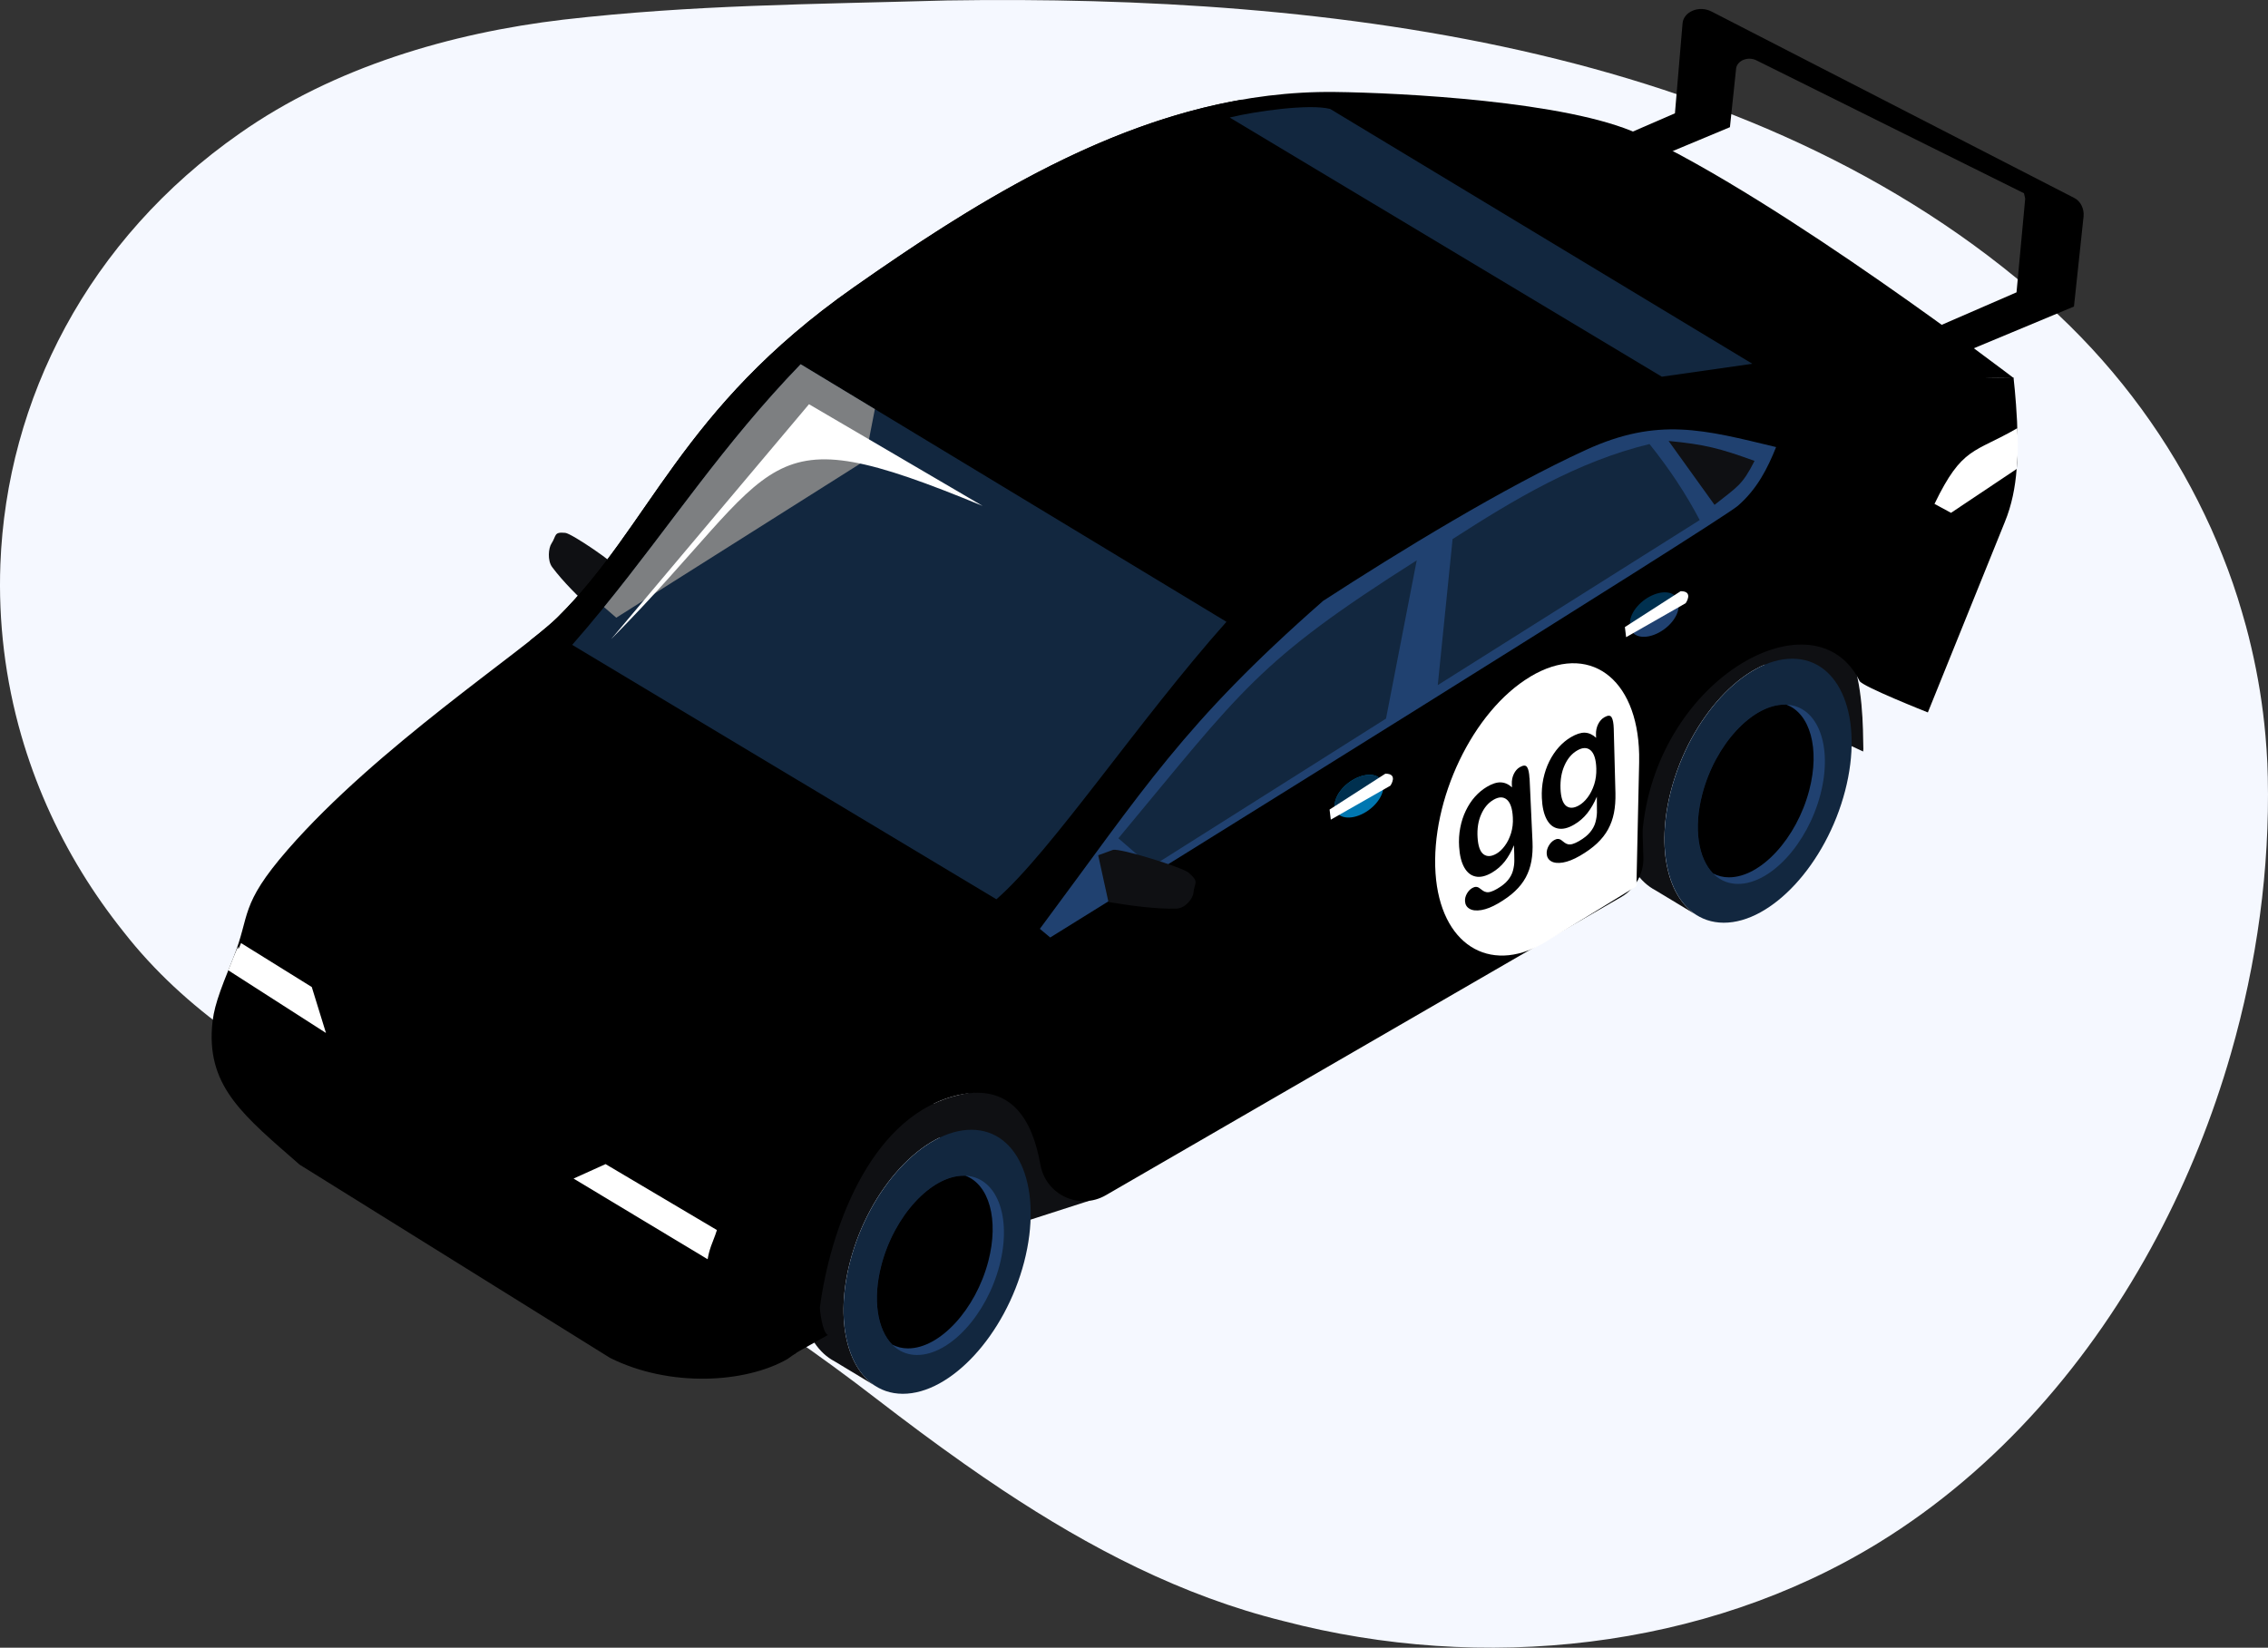 <svg width="450" height="327" viewBox="0 0 450 327" fill="none" xmlns="http://www.w3.org/2000/svg">
<rect x="0" y="0" width="450" height="327" fill="#333333" stroke="none"/>
<path d="M442.622 209.147C439.016 221.679 434.114 233.906 428 245.447C414.917 270.143 396.278 291.675 372.843 306.117C338.149 327.469 294.083 332.016 254.719 321.73C234.425 316.719 216.135 307.13 198.972 295.747C196.4 294.038 193.849 292.297 191.329 290.514C185.457 286.379 179.701 282.075 174.04 277.718C150.953 259.879 126.78 245.036 100.056 233.326C90.631 229.075 81.006 224.886 71.655 220.224C71.508 220.15 71.36 220.076 71.213 220.002C53.449 211.141 36.74 200.602 24.5 184.904C21.475 181.117 18.723 177.203 16.267 173.194C10.943 164.523 6.948 155.376 4.238 146.008C1.023 134.858 -0.347 123.38 0.074 112.008C1.308 79.315 17.448 47.488 47.598 26.452C66.279 13.318 89.514 6.535 111.694 3.908L111.873 3.887C137.533 0.944 160.778 0.859 187.882 0.089C264.196 -1.103 351.095 9.151 408.444 62.51C420.641 74.009 430.445 87.48 437.445 102.165C438.299 103.927 439.1 105.72 439.859 107.524L440.966 110.235C442.442 113.917 443.739 117.673 444.835 121.471C445.12 122.409 445.384 123.348 445.637 124.287C446.006 125.638 446.343 126.998 446.659 128.359C448.019 134.13 448.968 140.006 449.495 145.956C449.664 147.812 449.79 149.669 449.875 151.536C449.906 152.444 449.938 153.34 449.959 154.248C450.359 172.361 447.829 191.065 442.622 209.147Z" fill="#F5F8FF"/>
<path fill-rule="evenodd" clip-rule="evenodd" d="M122.869 113.136C122.278 111.86 113.412 105.868 112.168 105.752C109.828 105.52 110.45 106.3 109.417 107.872C108.816 108.78 108.595 111.238 109.543 112.525C111.599 115.32 114.983 118.685 117.671 121.112L123.891 115.985L122.858 113.136H122.869Z" fill="#0F1013"/>
<path fill-rule="evenodd" clip-rule="evenodd" d="M149.109 261.102L159.619 267.284L156.267 269.7C147.928 274.5 132.884 275.407 121.024 269.479L59.458 231.142C48.516 221.563 41.252 215.898 42.053 203.988C42.306 200.19 43.329 197.405 46.334 189.957C49.707 181.592 47.398 179.756 57.076 168.637C74.776 148.298 103.777 129.267 110.577 122.557C129.131 104.243 134.898 81.256 169.318 57.077C197.697 37.139 229.271 17.854 264.829 18.255C277.712 18.403 311.056 20.07 325.13 26.6C353.552 39.797 399.6 75.074 399.6 75.074C399.6 75.074 395.066 74.821 387.624 75.38L374.836 85.581L164.637 220.086L149.109 261.102Z" fill="black"/>
<path fill-rule="evenodd" clip-rule="evenodd" d="M105.138 127.157C107.51 125.289 109.386 123.728 110.577 122.557C129.132 104.243 134.898 81.256 169.318 57.077C192.7 40.651 218.244 24.669 246.402 19.774L346.32 81.098L269.626 152.908L210.021 191.044L105.138 127.167V127.157Z" fill="black"/>
<path fill-rule="evenodd" clip-rule="evenodd" d="M150.721 256.113L143.963 245.131L120.149 231.026L113.802 233.896L150.721 256.113ZM45.289 192.563C45.605 191.761 45.953 190.896 46.333 189.957C48.135 185.474 46.565 190.327 47.83 187.162L61.861 195.886L64.676 205.001L45.289 192.563Z" fill="white"/>
<path fill-rule="evenodd" clip-rule="evenodd" d="M346.035 127.8L365.601 147.243L369.67 149.142L369.713 148.657C369.628 144.49 369.723 135.681 366.919 129.246C362.533 120.743 354.121 121.64 346.024 127.8H346.035Z" fill="#0F1013"/>
<path fill-rule="evenodd" clip-rule="evenodd" d="M181.705 221.11L203.19 242.462L216.072 238.316L210.021 236.122C209.873 228.389 207.607 212.343 188.958 217.639C186.312 218.388 183.898 219.58 181.694 221.11H181.705Z" fill="#0F1013"/>
<path fill-rule="evenodd" clip-rule="evenodd" d="M183.95 218.905C188.526 218.916 193.839 223.061 197.56 225.382C196.148 224.623 194.545 224.211 192.764 224.201C183.234 224.169 172.438 235.868 168.675 250.342C165.639 261.968 168.064 271.842 174.083 275.292L165.586 270.165C159.345 266.884 156.783 256.872 159.872 245.046C163.646 230.573 174.431 218.873 183.961 218.905H183.95Z" fill="#0F1013"/>
<path fill-rule="evenodd" clip-rule="evenodd" d="M192.764 224.211C202.294 224.243 206.964 235.995 203.2 250.469C199.426 264.943 188.642 276.642 179.112 276.61C169.582 276.579 164.901 264.827 168.675 250.353C172.449 235.879 183.234 224.18 192.764 224.211Z" fill="#12273F"/>
<path fill-rule="evenodd" clip-rule="evenodd" d="M191.224 233.326C197.697 233.347 200.87 241.333 198.309 251.154C195.747 260.976 188.42 268.93 181.947 268.909C175.475 268.888 172.301 260.902 174.863 251.081C177.425 241.259 184.752 233.305 191.224 233.326Z" fill="#204170"/>
<path fill-rule="evenodd" clip-rule="evenodd" d="M191.224 233.326H191.54C196.221 235.056 198.256 242.008 196.095 250.3C193.596 259.879 186.459 267.622 180.155 267.601C178.995 267.601 177.952 267.327 177.024 266.841C174.083 263.845 173.092 257.906 174.873 251.081C177.435 241.259 184.762 233.305 191.235 233.326H191.224Z" fill="black"/>
<path fill-rule="evenodd" clip-rule="evenodd" d="M346.825 125.427C351.401 125.437 356.714 129.583 360.435 131.904C359.023 131.145 357.42 130.733 355.639 130.723C346.109 130.691 335.313 142.39 331.55 156.864C328.514 168.489 330.939 178.364 336.958 181.813L328.461 176.686C322.22 173.406 319.658 163.394 322.747 151.568C326.521 137.094 337.306 125.395 346.836 125.427H346.825Z" fill="#0F1013"/>
<path fill-rule="evenodd" clip-rule="evenodd" d="M355.649 130.723C365.179 130.754 369.86 142.506 366.086 156.98C362.312 171.454 351.527 183.153 341.997 183.122C332.467 183.09 327.787 171.338 331.561 156.864C335.335 142.39 346.119 130.691 355.649 130.723Z" fill="#12273F"/>
<path fill-rule="evenodd" clip-rule="evenodd" d="M354.111 139.837C360.584 139.858 363.757 147.844 361.195 157.666C358.634 167.487 351.307 175.441 344.834 175.42C338.361 175.399 335.188 167.413 337.75 157.592C340.312 147.77 347.638 139.816 354.111 139.837Z" fill="#204170"/>
<path fill-rule="evenodd" clip-rule="evenodd" d="M354.11 139.837H354.426C359.107 141.567 361.142 148.509 358.98 156.811C356.482 166.39 349.345 174.133 343.041 174.112C341.881 174.112 340.837 173.838 339.91 173.353C336.968 170.357 335.978 164.417 337.759 157.592C340.321 147.77 347.648 139.816 354.121 139.837H354.11Z" fill="black"/>
<path fill-rule="evenodd" clip-rule="evenodd" d="M400.306 88.229C400.306 89.854 400.274 91.479 400.126 93.072C399.852 96.679 399.167 100.235 397.776 103.61L382.511 141.388C382.511 141.388 369.491 136.229 368.964 135.153C360.256 117.525 329.315 134.035 325.984 164.048C325.921 164.502 325.921 164.955 325.921 165.398L326.068 170.156C326.163 173.374 324.476 176.391 321.672 178.015L219.435 237.187C214.143 240.257 207.469 237.124 206.415 231.079C204.908 222.587 200.765 214.284 188.968 217.628C172.332 222.355 164.668 244.392 162.676 259.467C162.644 259.794 163.129 264.468 164.268 264.943L158.037 268.434C155.328 271.536 135.33 261.482 141.349 246.587C144.712 238.221 142.403 236.385 152.092 225.277C169.781 204.927 198.772 185.906 205.572 179.197C224.126 160.862 229.903 137.896 264.312 113.696C292.713 93.768 324.286 74.473 359.845 74.895C380.181 75.106 399.515 74.99 399.515 74.99C399.515 74.99 399.968 78.788 400.211 83.662C400.274 85.107 400.295 86.668 400.295 88.24L400.306 88.229Z" fill="black"/>
<path fill-rule="evenodd" clip-rule="evenodd" d="M400.359 88.24C400.38 89.886 400.275 91.479 400.127 93.072L387.108 101.775L383.829 100.003C389.353 88.556 391.683 89.96 400.254 84.98C400.317 86.425 400.349 86.679 400.37 88.251L400.359 88.24Z" fill="white"/>
<path fill-rule="evenodd" clip-rule="evenodd" d="M262.446 119.319C234.773 143.624 227.046 156.484 206.32 184.335L208.376 186.054C222.555 177.277 341.175 103.558 344.823 100.372C348.66 97.028 350.695 92.977 352.402 88.725C338.097 85.286 329.02 82.712 314.672 89.284C298.5 96.69 277.733 109.37 262.436 119.308L262.446 119.319Z" fill="#204170"/>
<path fill-rule="evenodd" clip-rule="evenodd" d="M281.096 111.206C249.322 131.366 246.55 136.767 221.902 166.369L228.438 172.034L275.003 142.612L281.096 111.206Z" fill="#12273F"/>
<path fill-rule="evenodd" clip-rule="evenodd" d="M288.212 106.976L285.271 135.966L337.243 103.21C334.565 98.09 331.245 93.061 327.281 88.124C312.986 91.584 300.451 99.095 288.222 106.976H288.212Z" fill="#12273F"/>
<path fill-rule="evenodd" clip-rule="evenodd" d="M331.065 87.502L340.184 100.193C344.781 96.542 345.698 96.268 348.123 91.468C341.228 88.978 338.329 88.208 331.065 87.512V87.502Z" fill="#0F1013"/>
<path fill-rule="evenodd" clip-rule="evenodd" d="M269.657 154.184C272.314 153.172 274.475 154.068 274.464 156.178C274.464 158.288 272.293 160.82 269.626 161.833C266.958 162.845 264.808 161.949 264.818 159.839C264.818 157.729 266.99 155.197 269.657 154.184Z" fill="#0077B1"/>
<path fill-rule="evenodd" clip-rule="evenodd" d="M269.657 154.184C271.987 153.298 273.937 153.878 274.37 155.461L265.04 160.904L264.818 159.839C264.818 157.729 266.99 155.197 269.657 154.184Z" fill="#00304F"/>
<path fill-rule="evenodd" clip-rule="evenodd" d="M328.251 118.316C330.918 117.304 333.069 118.2 333.058 120.31C333.058 122.42 330.887 124.952 328.219 125.965C325.552 126.977 323.402 126.081 323.412 123.971C323.412 121.861 325.584 119.329 328.251 118.316Z" fill="#204170"/>
<path fill-rule="evenodd" clip-rule="evenodd" d="M274.876 153.541C277.511 153.541 275.877 155.925 275.867 155.925L264.049 162.666L263.807 160.662L274.876 153.541Z" fill="white"/>
<path fill-rule="evenodd" clip-rule="evenodd" d="M328.251 117.968C330.581 117.082 332.531 117.662 332.963 119.245L323.633 124.688L323.412 123.623C323.412 121.513 325.584 118.981 328.251 117.968Z" fill="#00304F"/>
<path fill-rule="evenodd" clip-rule="evenodd" d="M333.469 117.325C336.104 117.325 334.47 119.709 334.46 119.709L322.642 126.45L322.399 124.445L333.469 117.325Z" fill="white"/>
<path fill-rule="evenodd" clip-rule="evenodd" d="M158.871 72.289L243.345 123.401C225.95 142.928 208.64 168.943 197.698 178.469L113.529 127.979C129.943 109.254 141.034 90.751 158.86 72.289H158.871Z" fill="#12273F"/>
<path fill-rule="evenodd" clip-rule="evenodd" d="M158.87 72.289L173.586 81.193L171.594 91.436L122.278 122.589L119.843 120.479C133.02 104.307 143.404 88.272 158.859 72.279L158.87 72.289Z" fill="#7D7F81"/>
<path fill-rule="evenodd" clip-rule="evenodd" d="M220.847 168.669C222.281 168.3 234.584 172.129 235.796 173.163C238.084 175.125 236.977 175.104 236.798 177.161C236.703 178.343 235.163 180.273 233.392 180.326C229.545 180.442 224.084 179.725 219.93 179.007L217.896 169.734L220.847 168.658V168.669Z" fill="#0F1013"/>
<path fill-rule="evenodd" clip-rule="evenodd" d="M243.998 23.33L329.726 74.758L347.69 72.195L263.923 21.621C259.811 20.555 248.995 22.085 243.998 23.319V23.33Z" fill="#12273F"/>
<path fill-rule="evenodd" clip-rule="evenodd" d="M413.42 42.835L411.501 60.833L389.184 70.137C387.075 68.913 384.619 67.51 381.888 65.928L400.105 58.016L401.824 39.428L401.581 38.352L348.523 11.989C346.815 11.124 344.654 12.01 344.464 13.624L343.241 25.239L324.55 33.045C321.524 31.294 319.1 29.891 317.455 28.942L332.33 22.485L333.837 4.667C334.027 2.294 337.148 1.007 339.604 2.294L411.607 39.312C412.882 39.955 413.536 41.58 413.409 42.804L413.42 42.835Z" fill="black"/>
<path fill-rule="evenodd" clip-rule="evenodd" d="M121.256 126.851L160.515 80.222L194.966 100.403C149.783 81.731 156.003 91.753 121.256 126.851Z" fill="white"/>
<path fill-rule="evenodd" clip-rule="evenodd" d="M303.625 134.288C315.179 127.368 324.899 134.446 325.226 149.669C325.236 150.228 325.226 150.787 325.226 151.347L324.688 175.885L306.176 187.225C295.423 193.407 285.788 187.362 284.828 173.321C283.848 158.784 292.187 141.135 303.625 134.299V134.288ZM303.467 154.438C303.414 153.393 303.266 152.665 303.003 152.254C302.739 151.832 302.254 151.842 301.538 152.254C301.042 152.549 300.652 152.992 300.357 153.604C300.062 154.216 299.935 154.902 299.967 155.661L299.998 156.252C299.292 155.619 298.544 155.292 297.753 155.271C296.962 155.239 296.045 155.545 295.012 156.157C294.148 156.674 293.357 157.328 292.651 158.119C291.944 158.911 291.343 159.839 290.837 160.883C290.331 161.928 289.962 163.067 289.73 164.291C289.498 165.504 289.425 166.759 289.509 168.036C289.614 169.755 289.952 171.127 290.521 172.14C291.09 173.152 291.839 173.764 292.788 173.954C293.726 174.154 294.801 173.891 296.003 173.194C297.004 172.604 297.858 171.865 298.565 170.969C299.271 170.061 299.872 168.996 300.388 167.751C300.441 169.154 300.473 170.177 300.462 170.821C300.462 171.464 300.367 172.118 300.188 172.794C300.009 173.458 299.672 174.091 299.176 174.692C298.681 175.294 297.964 175.863 297.036 176.401C296.583 176.665 296.172 176.855 295.824 176.961C295.465 177.077 295.16 177.098 294.896 177.045C294.632 176.992 294.39 176.887 294.179 176.729C293.958 176.57 293.736 176.412 293.526 176.243C293.104 175.937 292.629 175.927 292.102 176.243C291.681 176.486 291.333 176.855 291.048 177.351C290.774 177.847 290.648 178.343 290.679 178.859C290.721 179.535 291.017 180.03 291.586 180.357C292.155 180.695 292.925 180.769 293.916 180.611C294.907 180.442 296.013 180.009 297.247 179.292C298.586 178.511 299.714 177.699 300.599 176.855C301.495 176.011 302.202 175.104 302.739 174.112C303.266 173.131 303.635 172.055 303.846 170.895C304.057 169.734 304.131 168.447 304.068 167.034L303.488 154.448L303.467 154.438ZM293.167 166.179C293.273 167.909 293.663 169.027 294.358 169.544C295.054 170.051 295.898 170.009 296.92 169.418C297.521 169.07 298.08 168.542 298.586 167.846C299.102 167.15 299.503 166.327 299.809 165.356C300.104 164.386 300.23 163.352 300.167 162.244C300.083 160.482 299.682 159.29 298.976 158.689C298.259 158.088 297.373 158.109 296.298 158.742C295.254 159.364 294.443 160.324 293.873 161.643C293.294 162.951 293.062 164.47 293.167 166.19V166.179ZM320.187 144.584C320.155 143.53 320.018 142.781 319.765 142.359C319.512 141.926 319.027 141.937 318.299 142.359C317.804 142.654 317.393 143.108 317.087 143.73C316.781 144.352 316.634 145.049 316.665 145.819L316.687 146.42C315.991 145.777 315.242 145.439 314.452 145.407C313.661 145.376 312.744 145.682 311.679 146.304C310.804 146.821 309.992 147.496 309.275 148.298C308.559 149.1 307.926 150.049 307.399 151.104C306.872 152.169 306.482 153.319 306.218 154.564C305.965 155.798 305.86 157.075 305.923 158.383C305.997 160.134 306.313 161.527 306.861 162.571C307.41 163.605 308.147 164.227 309.096 164.417C310.034 164.618 311.12 164.365 312.333 163.647C313.355 163.056 314.22 162.297 314.947 161.379C315.664 160.461 316.297 159.375 316.834 158.109C316.855 159.544 316.866 160.577 316.855 161.242C316.834 161.896 316.729 162.571 316.539 163.246C316.349 163.922 315.991 164.565 315.485 165.177C314.979 165.789 314.251 166.369 313.303 166.918C312.849 167.181 312.438 167.371 312.08 167.477C311.721 167.593 311.416 167.614 311.152 167.561C310.888 167.508 310.646 167.392 310.435 167.234C310.214 167.065 310.003 166.907 309.792 166.738C309.37 166.422 308.896 166.411 308.358 166.728C307.926 166.981 307.578 167.35 307.283 167.856C306.998 168.363 306.861 168.869 306.882 169.386C306.914 170.072 307.199 170.578 307.757 170.916C308.316 171.253 309.096 171.338 310.087 171.18C311.089 171.011 312.206 170.568 313.461 169.85C314.821 169.059 315.959 168.236 316.866 167.382C317.772 166.527 318.51 165.599 319.059 164.597C319.607 163.595 319.997 162.508 320.229 161.326C320.461 160.145 320.556 158.826 320.524 157.391L320.187 144.574V144.584ZM309.623 156.516C309.697 158.278 310.077 159.417 310.751 159.944C311.437 160.461 312.291 160.419 313.324 159.818C313.935 159.459 314.504 158.932 315.031 158.225C315.559 157.518 315.98 156.674 316.307 155.693C316.623 154.701 316.76 153.657 316.729 152.528C316.676 150.735 316.296 149.522 315.601 148.91C314.894 148.298 314.009 148.308 312.912 148.952C311.848 149.574 311.015 150.566 310.425 151.895C309.824 153.224 309.56 154.775 309.623 156.526V156.516Z" fill="white"/>
</svg>

